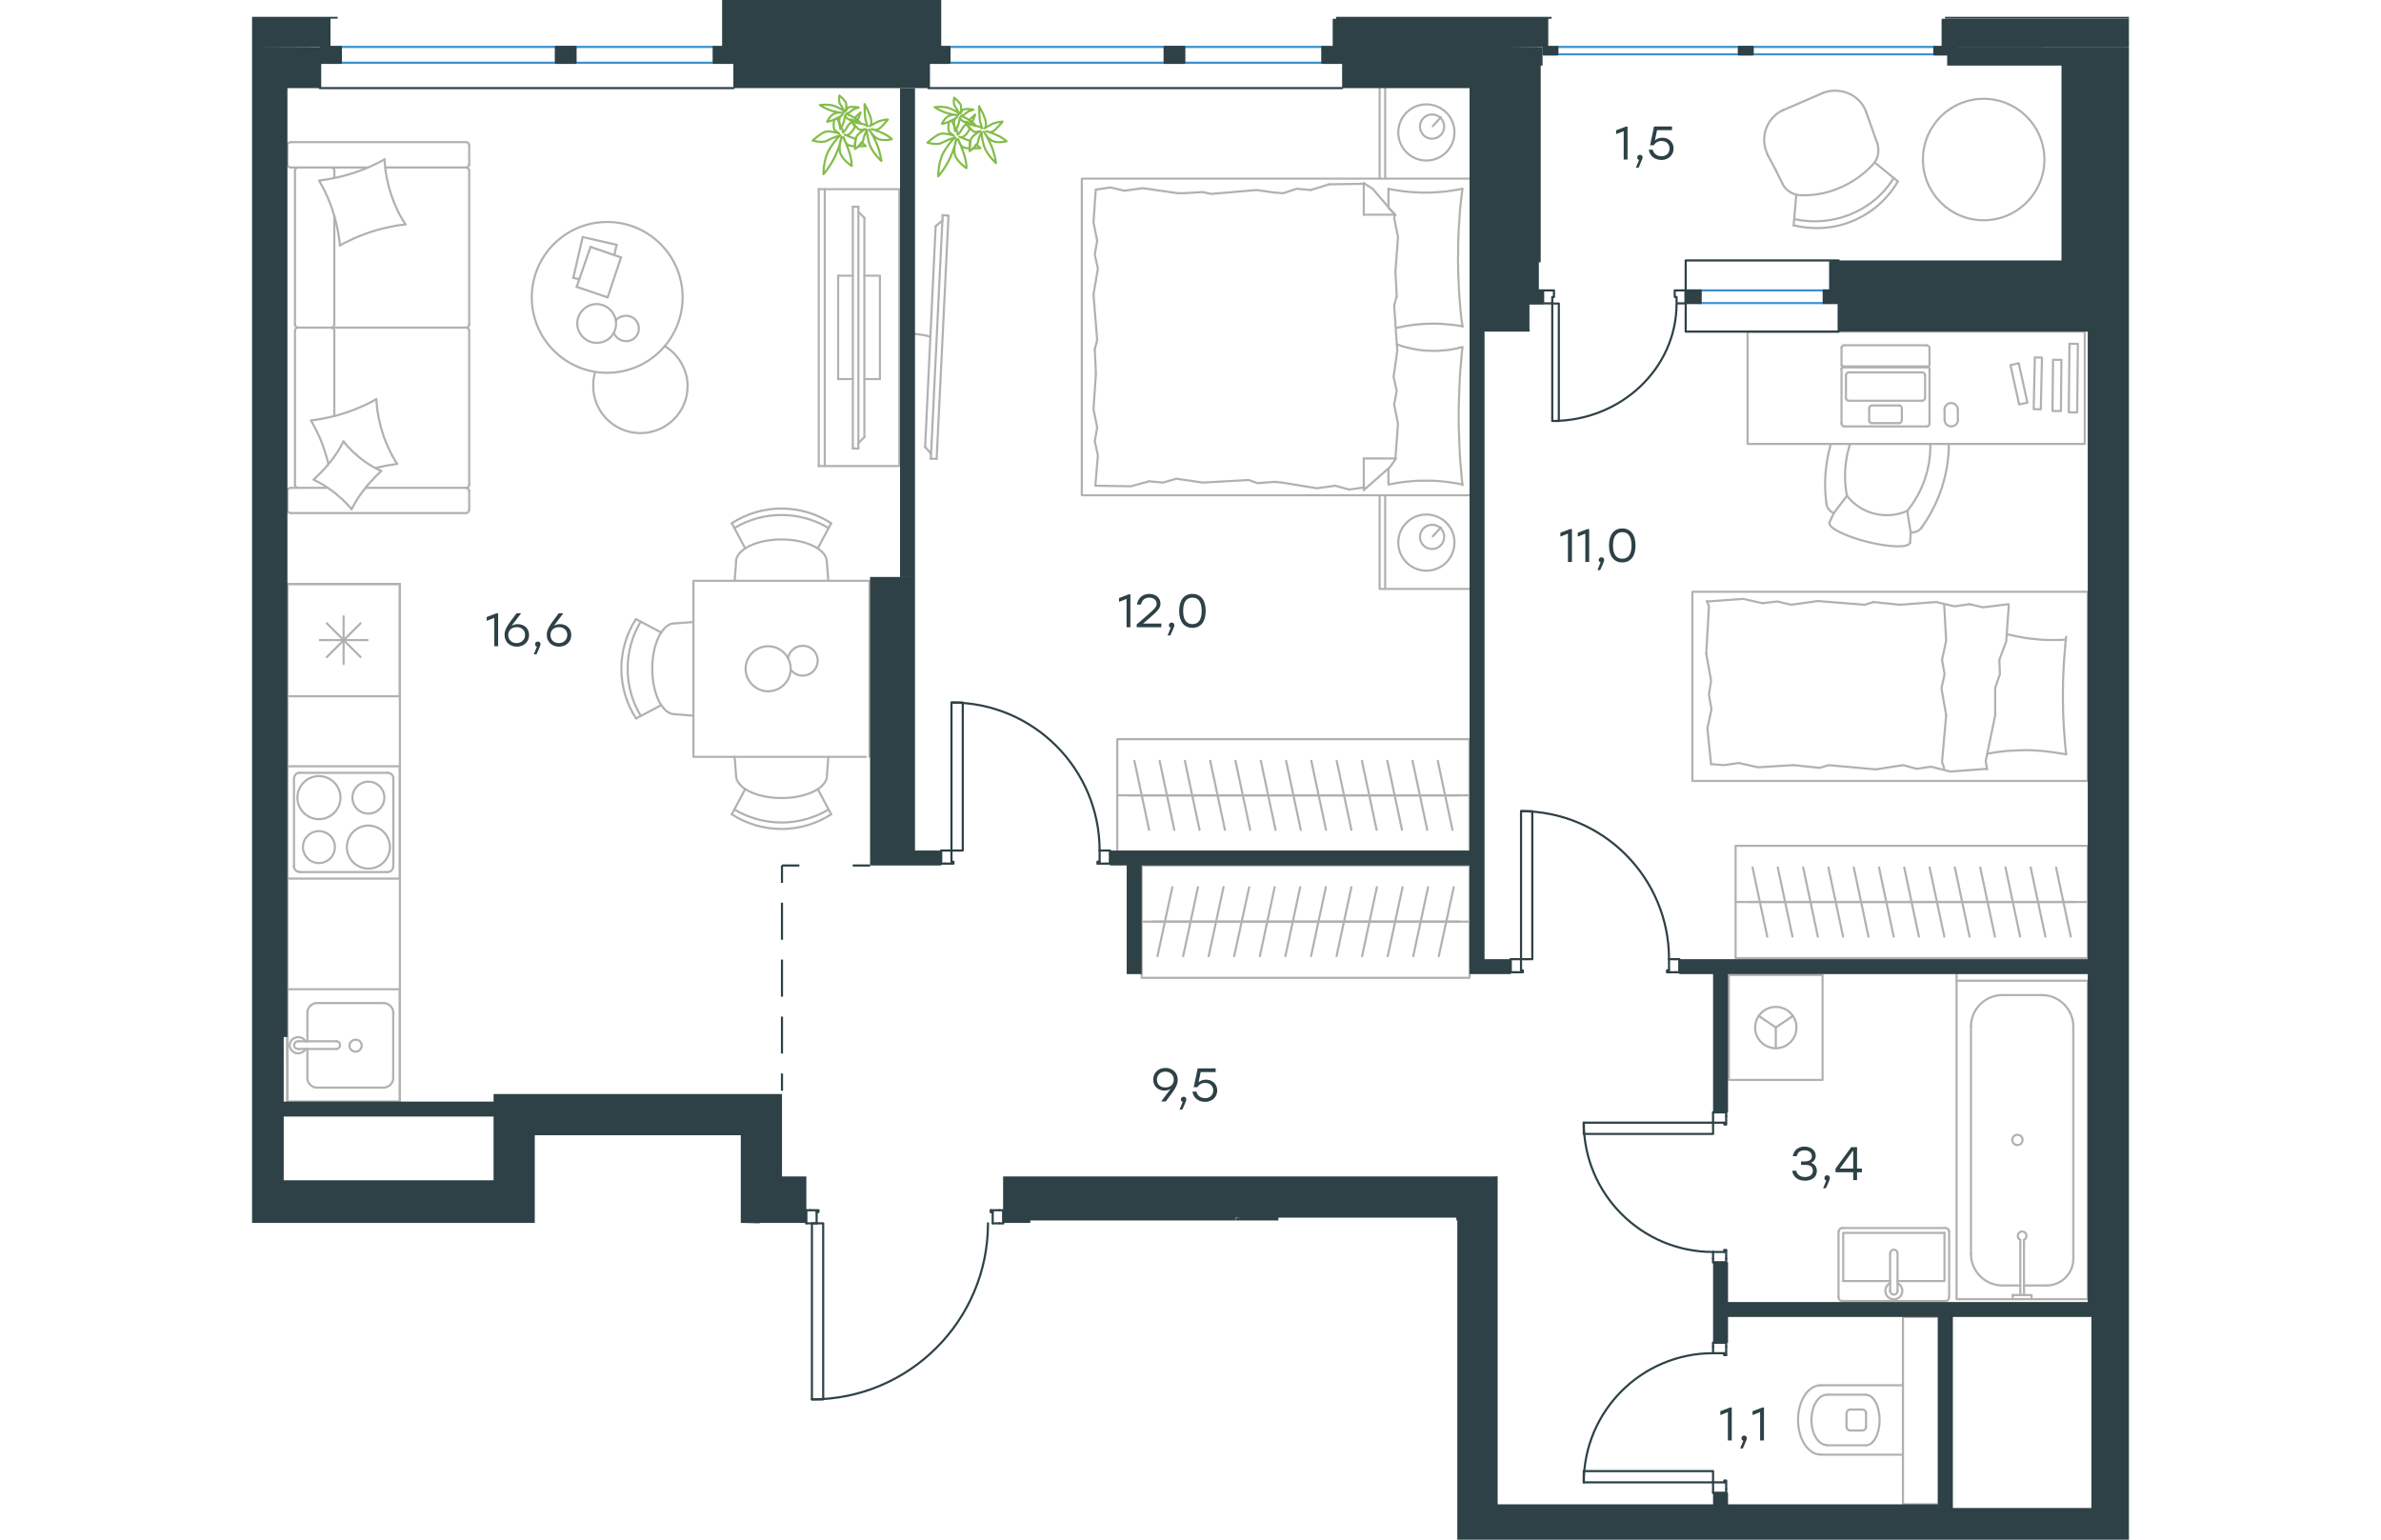 <?xml version="1.0" encoding="utf-8"?>
<!-- Generator: Adobe Illustrator 26.5.0, SVG Export Plug-In . SVG Version: 6.00 Build 0)  -->
<svg version="1.1" id="Слой_1" xmlns="http://www.w3.org/2000/svg" xmlns:xlink="http://www.w3.org/1999/xlink" x="0px" y="0px"
	 viewBox="0 0 1316.5 1080" style="enable-background:new 0 0 1316.5 1080;" xml:space="preserve" width="883" height="571">
<style type="text/css">
	.st0{fill:none;stroke:#B2B1B0;stroke-width:1.5;stroke-linecap:round;stroke-linejoin:round;stroke-miterlimit:10;}
	.st1{fill:none;stroke:#B2B1B0;stroke-width:1.5;stroke-linecap:round;stroke-linejoin:round;stroke-miterlimit:10.001;}
	.st2{fill:none;stroke:#B2B1B0;stroke-width:1.5;stroke-linecap:round;stroke-linejoin:round;stroke-miterlimit:22.926;}
	.st3{fill:none;stroke:#2D4146;stroke-width:1.5;stroke-linecap:round;stroke-linejoin:round;stroke-miterlimit:10;}
	.st4{fill:none;stroke:#2D4146;stroke-width:1.5;stroke-miterlimit:22.926;}
	.st5{fill:none;stroke:#2D4146;stroke-width:1.5;stroke-linecap:round;stroke-linejoin:round;stroke-miterlimit:22.926;}
	.st6{fill:none;stroke:#3C93D0;stroke-width:1.5;stroke-linecap:round;stroke-linejoin:round;stroke-miterlimit:22.926;}
	.st7{fill:#2D4146;}
	.st8{fill:none;stroke:#84BC4A;stroke-width:1.5;stroke-linecap:round;stroke-linejoin:round;stroke-miterlimit:22.926;}
</style>
<g>
	<line class="st0" x1="1258.7" y1="901.7" x2="1242.9" y2="901.7"/>
	<path class="st0" d="M1242.9,869.7c1.3-0.6,2-2.1,1.7-3.5s-1.6-2.4-3-2.4s-2.7,1-3,2.4s0.4,2.9,1.7,3.5"/>
	<line class="st0" x1="1242.9" y1="908.4" x2="1242.9" y2="869.7"/>
	<line class="st0" x1="1240.3" y1="908.4" x2="1240.3" y2="869.7"/>
	<line class="st0" x1="1235" y1="908.4" x2="1235" y2="911.3"/>
	<polyline class="st0" points="1235,908.4 1248.2,908.4 1248.2,911.3 	"/>
	<path class="st0" d="M1238.3,803.2c2,0,3.6-1.6,3.6-3.6s-1.6-3.6-3.6-3.6s-3.6,1.6-3.6,3.6C1234.7,801.6,1236.3,803.2,1238.3,803.2
		z"/>
	<path class="st0" d="M1258.7,901.7c10.4,0,18.8-8.4,18.8-18.8"/>
	<path class="st0" d="M1205.7,879.6c0,12.2,9.9,22.1,22.1,22.1"/>
	<path class="st0" d="M1277.5,720.1c0-12.2-9.9-22.1-22.1-22.1"/>
	<path class="st0" d="M1227.8,698c-12.2,0-22.1,9.9-22.1,22.1"/>
	<line class="st0" x1="1227.8" y1="901.7" x2="1240.3" y2="901.7"/>
	<line class="st0" x1="1277.5" y1="882.9" x2="1277.5" y2="720.1"/>
	<line class="st0" x1="1255.4" y1="698" x2="1227.8" y2="698"/>
	<line class="st0" x1="1205.7" y1="720.1" x2="1205.7" y2="879.6"/>
	<rect x="1195.6" y="687.9" class="st0" width="92" height="223.4"/>
	<path class="st0" d="M1121.1,988.7c-1.5,0-2.6,1.2-2.6,2.6"/>
	<path class="st0" d="M1118.4,1000.8c0,1.5,1.2,2.6,2.6,2.6"/>
	<path class="st0" d="M1132.1,991.3c0-1.5-1.2-2.6-2.6-2.6"/>
	<path class="st0" d="M1129.5,1003.4c1.5,0,2.6-1.2,2.6-2.6"/>
	<line class="st0" x1="1129.5" y1="988.7" x2="1121.1" y2="988.7"/>
	<line class="st0" x1="1118.4" y1="991.3" x2="1118.4" y2="1000.8"/>
	<line class="st0" x1="1121.1" y1="1003.4" x2="1129.5" y2="1003.4"/>
	<line class="st0" x1="1132.1" y1="1000.8" x2="1132.1" y2="991.3"/>
	<path class="st0" d="M1132.1,1013.8c5.2,0,9.5-7.9,9.5-17.7s-4.2-17.7-9.5-17.7"/>
	<line class="st0" x1="1104.8" y1="978.3" x2="1132.1" y2="978.3"/>
	<path class="st0" d="M1104.8,978.3c-6.1,0-11,7.9-11,17.7s4.9,17.7,11,17.7"/>
	<line class="st0" x1="1104.8" y1="1013.8" x2="1132.1" y2="1013.8"/>
	<path class="st0" d="M1100.2,971.7c-8.7,0-15.8,10.9-15.8,24.3c0,13.4,7.1,24.3,15.8,24.3"/>
	<line class="st0" x1="1100.2" y1="971.7" x2="1158" y2="971.7"/>
	<line class="st0" x1="1100.2" y1="1020.4" x2="1158" y2="1020.4"/>
	<rect x="1158" y="923.8" class="st0" width="25" height="131.4"/>
	<line class="st0" x1="1149" y1="898.6" x2="1116.1" y2="898.6"/>
	<polyline class="st0" points="1154.2,898.6 1187.1,898.6 1187.1,864.8 	"/>
	<polyline class="st0" points="1187.1,864.8 1116.1,864.8 1116.1,898.6 	"/>
	<path class="st0" d="M1115.5,861.4c-1.5,0-2.6,1.2-2.6,2.6"/>
	<path class="st0" d="M1190.4,864c0-1.5-1.2-2.6-2.6-2.6"/>
	<path class="st0" d="M1112.8,910c0,1.5,1.2,2.6,2.6,2.6"/>
	<path class="st0" d="M1187.7,912.6c1.5,0,2.6-1.2,2.6-2.6"/>
	<path class="st0" d="M1154.2,879.2c0-1.5-1.2-2.6-2.6-2.6c-1.5,0-2.6,1.2-2.6,2.6"/>
	<line class="st0" x1="1149" y1="905.5" x2="1149" y2="879.2"/>
	<path class="st0" d="M1149,905.5c0,1.5,1.2,2.6,2.6,2.6c1.5,0,2.6-1.2,2.6-2.6"/>
	<line class="st0" x1="1154.2" y1="905.5" x2="1154.2" y2="879.2"/>
	<path class="st0" d="M1149,900.1c-2.5,1.2-3.8,4-3.2,6.7c0.6,2.7,3,4.6,5.8,4.6s5.2-1.9,5.8-4.6c0.6-2.7-0.7-5.5-3.2-6.7"/>
	<line class="st0" x1="1112.8" y1="910" x2="1112.8" y2="864"/>
	<line class="st0" x1="1115.5" y1="861.4" x2="1187.7" y2="861.4"/>
	<line class="st0" x1="1190.4" y1="864" x2="1190.4" y2="910"/>
	<line class="st0" x1="1187.7" y1="912.6" x2="1115.5" y2="912.6"/>
	<polyline class="st0" points="1080.8,712.6 1068.8,720.7 1056.8,712.6 	"/>
	<line class="st0" x1="1068.8" y1="720.7" x2="1068.8" y2="735.2"/>
	<path class="st0" d="M1068.8,706.3c-8,0-14.5,6.5-14.5,14.5s6.5,14.5,14.5,14.5s14.5-6.5,14.5-14.5
		C1083.3,712.7,1076.8,706.3,1068.8,706.3z"/>
	<rect x="1035.9" y="683.9" class="st0" width="65.7" height="73.6"/>
	<polyline class="st0" points="24.8,409.6 24.8,777.9 24.8,409.6 103.7,409.6 	"/>
	<polyline class="st0" points="24.8,777.9 24.8,409.6 103.7,409.6 	"/>
	<path class="st0" d="M81.6,579.1c-8.3,0-15.1,6.8-15.1,15.1s6.8,15.1,15.1,15.1s15.1-6.8,15.1-15.1
		C96.7,585.9,89.9,579.1,81.6,579.1z"/>
	<path class="st0" d="M81.6,548.3c-6.2,0-11.2,5-11.2,11.2s5,11.2,11.2,11.2s11.2-5,11.2-11.2C92.8,553.3,87.8,548.3,81.6,548.3z"/>
	<path class="st0" d="M46.9,544.4c-8.3,0-15.1,6.8-15.1,15.1s6.8,15.1,15.1,15.1S62,567.9,62,559.5C62,551.2,55.2,544.4,46.9,544.4z
		"/>
	<path class="st0" d="M46.9,583c-6.2,0-11.2,5-11.2,11.2s5,11.2,11.2,11.2s11.2-5,11.2-11.2C58.1,588,53.1,583,46.9,583z"/>
	<path class="st0" d="M99.1,546c0-2.2-1.8-3.9-3.9-3.9"/>
	<path class="st0" d="M95.1,611.7c2.2,0,3.9-1.8,3.9-3.9"/>
	<path class="st0" d="M33.4,542c-2.2,0-3.9,1.8-3.9,3.9"/>
	<path class="st0" d="M29.4,607.7c0,2.2,1.8,3.9,3.9,3.9"/>
	<line class="st0" x1="99.1" y1="546" x2="99.1" y2="607.8"/>
	<line class="st0" x1="33.4" y1="542.1" x2="95.1" y2="542.1"/>
	<line class="st0" x1="29.4" y1="607.8" x2="29.4" y2="546"/>
	<line class="st0" x1="95.1" y1="611.7" x2="33.4" y2="611.7"/>
	<rect x="24.8" y="537.5" class="st0" width="78.8" height="78.8"/>
	<line class="st0" x1="52.4" y1="437.2" x2="76.1" y2="460.9"/>
	<line class="st0" x1="52.4" y1="460.9" x2="76.1" y2="437.2"/>
	<line class="st0" x1="64.2" y1="432.3" x2="64.2" y2="465.8"/>
	<line class="st0" x1="47.5" y1="449" x2="81" y2="449"/>
	<rect x="24.8" y="409.6" class="st0" width="78.8" height="78.8"/>
	<line class="st0" x1="103.7" y1="409.6" x2="103.7" y2="772.7"/>
	<line class="st0" x1="24.8" y1="743.8" x2="24.8" y2="664.9"/>
	<path class="st0" d="M272.6,436c-12.2,20.4-12.2,45.8,0,66.1"/>
	<path class="st0" d="M269.3,434.2c-13.7,21.2-13.7,48.5,0,69.7"/>
	<line class="st0" x1="287" y1="443.7" x2="269.3" y2="434.3"/>
	<line class="st0" x1="287" y1="494.6" x2="269.3" y2="504"/>
	<line class="st0" x1="296.5" y1="501" x2="309.6" y2="502"/>
	<line class="st0" x1="296.5" y1="437.3" x2="309.6" y2="436.3"/>
	<path class="st0" d="M296.5,437.2c-8.7,0-15.8,14.3-15.8,31.9s7.1,31.9,15.8,31.9"/>
	<path class="st0" d="M404.4,370.4c-20.4-12.2-45.8-12.2-66.1,0"/>
	<path class="st0" d="M406.2,367c-21.2-13.7-48.5-13.7-69.7,0"/>
	<line class="st0" x1="396.8" y1="384.7" x2="406.2" y2="367"/>
	<line class="st0" x1="345.9" y1="384.7" x2="336.5" y2="367"/>
	<line class="st0" x1="339.5" y1="394.2" x2="338.5" y2="407.4"/>
	<line class="st0" x1="403.2" y1="394.2" x2="404.2" y2="407.4"/>
	<path class="st0" d="M403.2,394.2c0-8.7-14.3-15.8-31.9-15.8s-31.9,7.1-31.9,15.8"/>
	<path class="st0" d="M338.3,567.8c20.4,12.2,45.8,12.2,66.1,0"/>
	<path class="st0" d="M336.5,571.2c21.2,13.7,48.5,13.7,69.7,0"/>
	<line class="st0" x1="345.9" y1="553.5" x2="336.5" y2="571.2"/>
	<line class="st0" x1="396.8" y1="553.5" x2="406.2" y2="571.2"/>
	<line class="st0" x1="403.2" y1="544" x2="404.2" y2="530.9"/>
	<line class="st0" x1="339.5" y1="544" x2="338.5" y2="530.9"/>
	<path class="st0" d="M339.5,544c0,8.7,14.3,15.8,31.9,15.8s31.9-7.1,31.9-15.8"/>
	<path class="st0" d="M377.7,469.6c2.9,4,8.3,5.5,12.9,3.4s7-7.1,5.9-11.9c-1.1-4.9-5.5-8.3-10.5-8.1c-5,0.1-9.2,3.8-10.1,8.7"/>
	<path class="st0" d="M377.8,469.1c0-8.7-7.1-15.8-15.8-15.8c-8.7,0-15.8,7.1-15.8,15.8c0,8.7,7.1,15.8,15.8,15.8
		C370.7,484.9,377.8,477.8,377.8,469.1z"/>
	<polyline class="st0" points="433.1,530.9 433.1,407.4 309.6,407.4 309.6,530.9 430.5,530.9 	"/>
	<g>
		<line class="st0" x1="81.1" y1="117.5" x2="27" y2="117.5"/>
		<line class="st0" x1="57.7" y1="227.6" x2="57.7" y2="151.5"/>
		<line class="st0" x1="53.1" y1="342.2" x2="27" y2="342.2"/>
		<polyline class="st0" points="43.2,336.4 44.1,336.9 45.1,337.4 46,337.9 47,338.4 47.9,338.9 48.8,339.4 49.7,340 50.6,340.5 
			51.5,341.1 52.4,341.7 53.3,342.3 54.1,342.9 55,343.5 55.9,344.1 56.7,344.7 57.6,345.4 58.4,346 59.2,346.7 60,347.4 
			60.8,348.1 61.6,348.8 62.4,349.5 63.2,350.2 64,350.9 64.7,351.7 65.5,352.4 66.2,353.2 67,354 67.7,354.8 68.4,355.5 
			69.1,356.4 69.8,357.2 		"/>
		<polyline class="st0" points="86.9,328.3 87.8,328 88.7,327.8 90.6,327.4 92.4,327 94.4,326.6 96.3,326.3 98.1,326 100,325.7 
			100.9,325.5 101.8,325.4 		"/>
		<polyline class="st0" points="64.1,309.6 63.6,310.5 63.1,311.5 62.6,312.4 62.1,313.4 61.6,314.3 61,315.2 60.5,316.1 59.9,317 
			59.3,317.9 58.7,318.8 58.1,319.7 57.5,320.5 56.9,321.4 56.2,322.2 55.6,323.1 54.9,323.9 53.6,325.6 52.2,327.2 50.8,328.8 
			49.3,330.4 47.8,331.9 46.3,333.4 44.8,334.9 43.2,336.4 		"/>
		<polyline class="st0" points="92.9,111.8 91.6,112.5 90.2,113.3 88.9,114 87.5,114.6 86.1,115.3 84.8,115.9 83.4,116.6 82,117.2 
			80.6,117.8 79.2,118.4 77.8,118.9 76.4,119.5 74.9,120 73.5,120.5 72.1,121 70.6,121.5 69.2,121.9 67.7,122.4 66.3,122.8 
			64.8,123.2 63.3,123.6 61.9,123.9 60.4,124.3 58.9,124.6 57.4,124.9 55.9,125.2 54.4,125.5 53,125.8 51.5,126 50,126.2 
			48.5,126.4 47,126.6 47.7,127.9 48.4,129.2 49.2,130.5 49.8,131.8 50.5,133.2 51.2,134.5 51.8,135.9 52.5,137.2 53.1,138.6 
			53.6,140 54.2,141.4 54.8,142.8 55.3,144.2 55.8,145.6 56.3,147 56.7,148.5 57.2,149.9 57.6,151.3 58,152.8 58.4,154.2 
			58.8,155.7 59.2,157.2 59.5,158.7 59.8,160.1 60.1,161.6 60.4,163.1 60.6,164.6 60.9,166.1 61.1,167.6 61.3,169.1 61.5,170.7 
			61.6,172.2 		"/>
		<polyline class="st0" points="101.8,325.4 101,324.2 100.2,322.9 99.5,321.6 98.7,320.3 98,319 97.3,317.6 96.7,316.3 96,314.9 
			95.4,313.6 94.8,312.2 94.2,310.8 93.6,309.4 93.1,308 92.5,306.6 92.1,305.2 91.6,303.7 91.1,302.3 90.7,300.8 90.3,299.4 
			89.9,297.9 89.6,296.4 89.2,294.9 88.9,293.5 88.6,292 88.4,290.5 88.1,289 87.9,287.5 87.7,286 87.6,284.5 87.4,283 87.3,281.4 
			87.2,279.9 		"/>
		<polyline class="st0" points="86.9,280.2 85.5,280.9 84.2,281.7 82.9,282.3 81.5,283 80.2,283.7 78.8,284.3 77.4,284.9 
			76.1,285.5 74.7,286.1 73.3,286.7 71.9,287.3 70.5,287.8 69.1,288.3 67.7,288.8 66.2,289.3 64.8,289.8 63.4,290.2 61.9,290.7 
			60.5,291.1 59,291.5 57.6,291.9 56.1,292.2 54.6,292.6 53.2,292.9 51.7,293.2 50.2,293.5 48.7,293.8 47.3,294 45.8,294.3 
			44.3,294.5 42.8,294.7 41.3,294.9 42.3,296.7 43.3,298.5 44.3,300.4 45.2,302.2 46.1,304.1 47,305.9 47.8,307.8 48.6,309.7 
			49.3,311.6 50,313.6 50.7,315.5 51.3,317.5 51.9,319.4 52.5,321.4 53,323.4 53.5,325.5 		"/>
		<polyline class="st0" points="107.6,157.4 106.8,156.1 106,154.8 105.2,153.6 104.5,152.2 103.7,150.9 103,149.6 102.4,148.3 
			101.7,146.9 101.1,145.5 100.5,144.1 99.9,142.7 99.3,141.3 98.8,139.9 98.3,138.5 97.8,137.1 97.3,135.7 96.9,134.2 96.4,132.8 
			96,131.3 95.6,129.8 95.3,128.4 95,126.9 94.6,125.4 94.3,123.9 94.1,122.4 93.8,120.9 93.6,119.4 93.4,117.9 93.3,116.4 
			93.1,114.9 93,113.3 92.9,111.8 		"/>
		<polyline class="st0" points="69.8,357.2 70.3,356.2 70.8,355.3 71.4,354.3 71.9,353.4 72.5,352.4 73,351.5 73.6,350.6 
			74.1,349.7 74.7,348.8 75.3,347.9 75.9,347.1 76.5,346.2 77.8,344.5 79.1,342.8 80.4,341.1 81.8,339.5 83.2,337.9 84.7,336.4 
			86.1,334.8 87.6,333.3 89.2,331.8 90.7,330.3 89.8,329.9 88.8,329.5 87.9,329 86.9,328.6 86,328.1 85.1,327.6 84.2,327 
			83.3,326.5 82.4,326 81.5,325.4 80.6,324.8 79.7,324.2 78.8,323.6 78,323 77.1,322.3 76.3,321.7 75.4,321 74.6,320.3 73.8,319.6 
			73,318.9 72.2,318.2 71.4,317.5 70.6,316.7 69.8,316 69.1,315.2 68.3,314.4 67.6,313.7 66.9,312.9 66.2,312.1 65.4,311.2 
			64.8,310.4 64.1,309.6 		"/>
		<polyline class="st0" points="61.6,172.2 63,171.4 64.3,170.7 65.6,170 67,169.4 68.4,168.7 69.7,168.1 71.1,167.4 72.5,166.8 
			73.9,166.2 75.3,165.6 76.7,165.1 78.2,164.5 79.6,164 81,163.5 82.4,163 83.9,162.5 85.3,162.1 86.8,161.6 88.2,161.2 
			89.7,160.8 91.2,160.4 92.6,160.1 94.1,159.7 95.6,159.4 97.1,159.1 98.6,158.8 100.1,158.5 101.6,158.2 103.1,158 104.6,157.8 
			106.1,157.6 107.6,157.4 		"/>
		<path class="st0" d="M57.7,232c0-1.2-1-2.2-2.2-2.2"/>
		<line class="st0" x1="57.7" y1="232" x2="57.7" y2="291.8"/>
		<path class="st0" d="M57.7,119.7c0-1.2-1-2.2-2.2-2.2"/>
		<path class="st0" d="M55.5,229.8c1.2,0,2.2-1,2.2-2.2"/>
		<line class="st0" x1="57.7" y1="124.9" x2="57.7" y2="119.7"/>
		<path class="st0" d="M30.1,340c0,1.2,1,2.2,2.2,2.2"/>
		<path class="st0" d="M150.1,342.2c1.2,0,2.2-1,2.2-2.2"/>
		<path class="st0" d="M32.3,229.8c-1.2,0-2.2,1-2.2,2.2"/>
		<path class="st0" d="M152.3,232c0-1.2-1-2.2-2.2-2.2"/>
		<line class="st0" x1="30.1" y1="232" x2="30.1" y2="340"/>
		<line class="st0" x1="152.3" y1="340" x2="152.3" y2="232"/>
		<path class="st0" d="M32.3,117.5c-1.2,0-2.2,1-2.2,2.2"/>
		<path class="st0" d="M152.3,119.7c0-1.2-1-2.2-2.2-2.2"/>
		<path class="st0" d="M24.8,115.3c0,1.2,1,2.2,2.2,2.2"/>
		<path class="st0" d="M30.1,227.6c0,1.2,1,2.2,2.2,2.2"/>
		<path class="st0" d="M150.1,229.8c1.2,0,2.2-1,2.2-2.2"/>
		<path class="st0" d="M150.1,359.9c1.2,0,2.2-1,2.2-2.2"/>
		<path class="st0" d="M152.3,344.4c0-1.2-1-2.2-2.2-2.2"/>
		<path class="st0" d="M24.8,357.7c0,1.2,1,2.2,2.2,2.2"/>
		<path class="st0" d="M27,342.2c-1.2,0-2.2,1-2.2,2.2"/>
		<path class="st0" d="M27,99.7c-1.2,0-2.2,1-2.2,2.2"/>
		<path class="st0" d="M150.1,117.5c1.2,0,2.2-1,2.2-2.2"/>
		<path class="st0" d="M152.3,101.9c0-1.2-1-2.2-2.2-2.2"/>
		<line class="st0" x1="30.1" y1="227.6" x2="30.1" y2="119.7"/>
		<line class="st0" x1="150.1" y1="229.8" x2="32.3" y2="229.8"/>
		<line class="st0" x1="152.3" y1="119.7" x2="152.3" y2="227.6"/>
		<line class="st0" x1="27" y1="359.9" x2="150.1" y2="359.9"/>
		<line class="st0" x1="152.3" y1="357.7" x2="152.3" y2="344.4"/>
		<line class="st0" x1="150.1" y1="342.2" x2="79.8" y2="342.2"/>
		<line class="st0" x1="24.8" y1="344.4" x2="24.8" y2="357.7"/>
		<line class="st0" x1="93.6" y1="117.5" x2="150.1" y2="117.5"/>
		<line class="st0" x1="152.3" y1="115.3" x2="152.3" y2="101.9"/>
		<line class="st0" x1="150.1" y1="99.7" x2="27" y2="99.7"/>
		<line class="st0" x1="24.8" y1="101.9" x2="24.8" y2="115.3"/>
	</g>
	<line class="st0" x1="631.4" y1="646.5" x2="649.3" y2="646.5"/>
	<line class="st0" x1="645.5" y1="622.3" x2="635.1" y2="670.7"/>
	<line class="st0" x1="649.3" y1="646.5" x2="667.2" y2="646.5"/>
	<line class="st0" x1="663.5" y1="622.3" x2="653.1" y2="670.7"/>
	<line class="st0" x1="667.2" y1="646.5" x2="685.2" y2="646.5"/>
	<line class="st0" x1="681.4" y1="622.3" x2="671" y2="670.7"/>
	<line class="st0" x1="685.2" y1="646.5" x2="703.1" y2="646.5"/>
	<line class="st0" x1="699.4" y1="622.3" x2="688.9" y2="670.7"/>
	<line class="st0" x1="703.1" y1="646.5" x2="721" y2="646.5"/>
	<line class="st0" x1="717.3" y1="622.3" x2="706.9" y2="670.7"/>
	<line class="st0" x1="721" y1="646.5" x2="739" y2="646.5"/>
	<line class="st0" x1="735.2" y1="622.3" x2="724.8" y2="670.7"/>
	<line class="st0" x1="624" y1="646.5" x2="854" y2="646.5"/>
	<line class="st0" x1="739" y1="646.5" x2="756.9" y2="646.5"/>
	<line class="st0" x1="753.2" y1="622.3" x2="742.8" y2="670.7"/>
	<line class="st0" x1="756.9" y1="646.5" x2="774.9" y2="646.5"/>
	<line class="st0" x1="771.1" y1="622.3" x2="760.7" y2="670.7"/>
	<line class="st0" x1="774.9" y1="646.5" x2="792.8" y2="646.5"/>
	<line class="st0" x1="789" y1="622.3" x2="778.6" y2="670.7"/>
	<line class="st0" x1="792.8" y1="646.5" x2="810.7" y2="646.5"/>
	<line class="st0" x1="807" y1="622.3" x2="796.6" y2="670.7"/>
	<line class="st0" x1="810.7" y1="646.5" x2="828.7" y2="646.5"/>
	<line class="st0" x1="824.9" y1="622.3" x2="814.5" y2="670.7"/>
	<line class="st0" x1="828.7" y1="646.5" x2="846.6" y2="646.5"/>
	<line class="st0" x1="842.9" y1="622.3" x2="832.4" y2="670.7"/>
	<rect x="624" y="607.1" class="st0" width="230" height="78.8"/>
	<g>
		<line class="st0" x1="779.8" y1="128.9" x2="755.4" y2="129.3"/>
		<polyline class="st0" points="802,190.6 803.8,166.2 801.1,152.9 801.5,150.6 		"/>
		<polyline class="st0" points="802,321.6 803.8,297.2 801.1,283.9 		"/>
		<polyline class="st0" points="803.3,246.1 801.1,214.2 802.9,207.9 		"/>
		<polyline class="st0" points="801.1,283.9 802.9,274.1 800.7,264.3 803.3,246.1 		"/>
		<line class="st0" x1="802.9" y1="207.9" x2="802" y2="190.6"/>
		<polyline class="st0" points="797.1,132.4 798.7,132.8 800.3,133.1 801.9,133.3 803.5,133.6 805.1,133.8 806.7,134.1 808.3,134.3 
			810,134.4 811.6,134.6 813.2,134.7 814.8,134.8 816.5,134.9 818.1,135 819.7,135.1 821.3,135.1 822.8,135.1 824.5,135.1 
			826.2,135.1 827.8,135 829.4,134.9 831.1,134.8 832.7,134.7 834.3,134.6 835.9,134.4 837.5,134.3 839.1,134.1 840.7,133.8 
			842.3,133.6 843.9,133.3 845.4,133.1 847,132.8 848.6,132.4 		"/>
		<polyline class="st0" points="849.1,132.4 848.6,135.4 848.3,138.4 847.9,141.4 847.6,144.4 847.3,147.4 847.1,150.4 846.9,153.5 
			846.7,156.5 846.5,159.5 846.3,162.5 846.2,165.5 846.1,168.6 846,171.6 846,174.7 846,177.8 845.9,180.8 845.9,183.1 846,185.5 
			846,187.8 846,190.1 846.1,192.4 846.2,194.8 846.3,197.1 846.4,199.4 846.5,201.8 846.6,204.1 846.8,206.5 846.9,208.8 
			847.1,211.1 847.3,213.5 847.5,215.8 847.7,218.1 848,220.9 848.3,223.7 848.7,226.5 849.1,229.2 		"/>
		<polyline class="st0" points="722.5,338.5 746.9,342.5 759.8,340.7 		"/>
		<polyline class="st0" points="759.8,340.7 769.6,343.4 779.3,342 780.2,342 		"/>
		<line class="st0" x1="717.2" y1="338" x2="722.5" y2="338.5"/>
		<polyline class="st0" points="654.5,336.7 667,338.5 699,336.7 705.2,338.9 717.2,338 		"/>
		<polyline class="st0" points="591.5,340.7 616.4,341.1 629.2,337.6 		"/>
		<polyline class="st0" points="629.2,337.6 639,338.5 648.3,335.8 654.5,336.7 		"/>
		<polyline class="st0" points="649.2,135.5 624.8,132 611.9,133.8 		"/>
		<polyline class="st0" points="611.9,133.8 602.2,131.5 592.4,132.9 		"/>
		<line class="st0" x1="654.5" y1="135.5" x2="649.2" y2="135.5"/>
		<polyline class="st0" points="717.2,135.1 704.7,133.3 672.8,136 666.5,134.7 654.5,135.5 		"/>
		<line class="st0" x1="755.4" y1="129.3" x2="742.5" y2="133.3"/>
		<polyline class="st0" points="742.5,133.3 732.7,132.4 723.4,135.5 717.2,135.1 		"/>
		<polyline class="st0" points="849.1,228.8 844.1,228.1 841.6,227.8 839.1,227.6 837.9,227.5 836.7,227.3 835.5,227.3 834.3,227.2 
			833.1,227.1 831.9,227.1 830.7,227 829.5,227 827.8,227 826,227.1 824.3,227.1 822.6,227.2 820.9,227.3 819.2,227.4 817.5,227.6 
			815.8,227.7 814.1,227.9 812.4,228.2 810.8,228.4 809.1,228.7 807.4,229 805.8,229.4 804.1,229.7 802.4,230.1 		"/>
		<polyline class="st0" points="849.1,339.8 847.5,339.5 845.9,339.2 844.3,338.9 842.7,338.7 841,338.4 839.4,338.2 837.8,338 
			836.2,337.8 834.6,337.7 832.9,337.5 831.3,337.4 829.7,337.3 828.1,337.2 826.5,337.2 824.9,337.2 823.3,337.2 821.6,337.2 
			820,337.2 818.3,337.2 816.7,337.3 815.1,337.4 813.5,337.5 811.9,337.7 810.3,337.8 808.7,338 807.1,338.2 805.5,338.4 
			803.9,338.7 802.3,338.9 800.7,339.2 799.1,339.5 797.5,339.8 		"/>
		<polyline class="st0" points="803,241.6 804.7,242.1 806.3,242.7 807.9,243.2 809.5,243.6 811.1,244 812.7,244.4 814.3,244.7 
			815.9,245 817.5,245.3 819.1,245.5 820.7,245.7 822.3,245.9 824,246 825.6,246 827.3,246.1 829.1,246.1 830.3,246.1 831.6,246.1 
			832.8,246 834.1,245.9 835.3,245.9 836.5,245.7 837.8,245.6 839,245.5 840.2,245.3 841.4,245.1 842.7,244.9 843.9,244.6 
			845.1,244.4 846.3,244.1 847.4,243.8 848.6,243.5 		"/>
		<polyline class="st0" points="849.1,243.5 848.7,246.4 848.4,249.4 848.2,252.4 847.9,255.5 847.6,258.5 847.4,261.5 847.2,264.5 
			847.1,267.5 846.9,270.5 846.8,273.5 846.7,276.6 846.6,279.6 846.5,282.7 846.4,285.7 846.4,288.8 846.4,291.9 846.4,294.9 
			846.4,297.9 846.5,300.9 846.6,303.9 846.7,306.9 846.8,310 846.9,313 847.1,316.1 847.2,319.1 847.4,322.1 847.6,325.2 
			847.9,328.2 848.2,331.2 848.4,334.2 848.7,337.3 849.1,340.3 		"/>
		<polyline class="st0" points="591.9,262.1 590.2,287 592.8,299.8 		"/>
		<polyline class="st0" points="592.8,299.8 591.1,309.6 593.3,319.4 591.5,340.7 		"/>
		<polyline class="st0" points="591.8,132.9 590.2,156 592.8,168.8 		"/>
		<polyline class="st0" points="590.2,206.6 592.8,238.6 591.1,244.8 		"/>
		<polyline class="st0" points="592.8,168.8 591.1,178.6 593.3,188.4 590.2,206.6 		"/>
		<line class="st0" x1="591.1" y1="244.8" x2="591.9" y2="262.1"/>
		<line class="st0" x1="779.8" y1="343.8" x2="779.8" y2="321.6"/>
		<polyline class="st0" points="802,151.1 786,132.4 779.8,128.4 		"/>
		<line class="st0" x1="802" y1="321.6" x2="779.8" y2="321.6"/>
		<line class="st0" x1="797.1" y1="132.4" x2="797.1" y2="145.4"/>
		<polyline class="st0" points="779.8,343.8 798.4,327.4 802.4,321.6 		"/>
		<line class="st0" x1="779.8" y1="128.4" x2="779.8" y2="150.6"/>
		<polyline class="st0" points="797.1,145.8 802,150.6 779.8,150.6 		"/>
		<line class="st0" x1="797.1" y1="328.6" x2="797.1" y2="339.8"/>
		<line class="st0" x1="828.2" y1="88.5" x2="833.9" y2="82.2"/>
		<path class="st0" d="M827.7,80.3c-4.7,0-8.5,3.8-8.5,8.5s3.8,8.5,8.5,8.5s8.5-3.8,8.5-8.5S832.5,80.3,827.7,80.3z"/>
		<path class="st0" d="M823.7,73.2c-10.9,0-19.7,8.8-19.7,19.7s8.8,19.7,19.7,19.7s19.7-8.8,19.7-19.7
			C843.5,82,834.6,73.2,823.7,73.2z"/>
		<line class="st0" x1="828.2" y1="376.2" x2="833.9" y2="370"/>
		<path class="st0" d="M827.7,368.1c-4.7,0-8.5,3.8-8.5,8.5s3.8,8.5,8.5,8.5s8.5-3.8,8.5-8.5S832.5,368.1,827.7,368.1z"/>
		<path class="st0" d="M823.7,360.9c-10.9,0-19.7,8.8-19.7,19.7c0,10.9,8.8,19.7,19.7,19.7s19.7-8.8,19.7-19.7
			C843.5,369.7,834.6,360.9,823.7,360.9z"/>
		<line class="st0" x1="794.8" y1="125.3" x2="794.8" y2="59.6"/>
		<line class="st0" x1="794.8" y1="413.1" x2="794.8" y2="347.4"/>
		<polyline class="st0" points="854,59.6 790.9,59.6 790.9,125.3 		"/>
		<line class="st0" x1="856.6" y1="125.3" x2="856.6" y2="59.6"/>
		<polyline class="st0" points="854,413.1 790.9,413.1 790.9,347.4 		"/>
		<polyline class="st0" points="854,125.3 582,125.3 582,347.4 854,347.4 		"/>
		<line class="st0" x1="856.6" y1="204.1" x2="856.6" y2="125.3"/>
	</g>
	<line class="st0" x1="615.2" y1="557.9" x2="632.9" y2="557.9"/>
	<line class="st0" x1="629.2" y1="582.1" x2="618.9" y2="533.7"/>
	<line class="st0" x1="632.9" y1="557.9" x2="650.6" y2="557.9"/>
	<line class="st0" x1="646.9" y1="582.1" x2="636.6" y2="533.7"/>
	<line class="st0" x1="650.6" y1="557.9" x2="668.4" y2="557.9"/>
	<line class="st0" x1="664.6" y1="582.1" x2="654.3" y2="533.7"/>
	<line class="st0" x1="668.4" y1="557.9" x2="686.1" y2="557.9"/>
	<line class="st0" x1="682.4" y1="582.1" x2="672.1" y2="533.7"/>
	<line class="st0" x1="686.1" y1="557.9" x2="703.8" y2="557.9"/>
	<line class="st0" x1="700.1" y1="582.1" x2="689.8" y2="533.7"/>
	<line class="st0" x1="703.8" y1="557.9" x2="721.6" y2="557.9"/>
	<line class="st0" x1="717.9" y1="582.1" x2="707.6" y2="533.7"/>
	<line class="st0" x1="721.6" y1="557.9" x2="739.3" y2="557.9"/>
	<line class="st0" x1="735.6" y1="582.1" x2="725.3" y2="533.7"/>
	<line class="st0" x1="606.9" y1="557.9" x2="854" y2="557.9"/>
	<line class="st0" x1="739.3" y1="557.9" x2="757.1" y2="557.9"/>
	<line class="st0" x1="753.3" y1="582.1" x2="743" y2="533.7"/>
	<line class="st0" x1="757.1" y1="557.9" x2="774.8" y2="557.9"/>
	<line class="st0" x1="771.1" y1="582.1" x2="760.8" y2="533.7"/>
	<line class="st0" x1="774.8" y1="557.9" x2="792.5" y2="557.9"/>
	<line class="st0" x1="788.8" y1="582.1" x2="778.5" y2="533.7"/>
	<line class="st0" x1="792.5" y1="557.9" x2="810.3" y2="557.9"/>
	<line class="st0" x1="806.6" y1="582.1" x2="796.3" y2="533.7"/>
	<line class="st0" x1="810.3" y1="557.9" x2="828" y2="557.9"/>
	<line class="st0" x1="824.3" y1="582.1" x2="814" y2="533.7"/>
	<line class="st0" x1="828" y1="557.9" x2="845.8" y2="557.9"/>
	<line class="st0" x1="842" y1="582.1" x2="831.7" y2="533.7"/>
	<rect x="606.9" y="518.5" class="st0" width="247" height="78.8"/>
	<g>
		<polyline class="st0" points="1272.5,529.1 1269.1,528.6 1265.6,528 1263.9,527.8 1262.2,527.5 1260.4,527.3 1258.7,527.1 
			1256.9,526.9 1255.2,526.7 1253.5,526.6 1251.7,526.5 1250,526.4 1248.3,526.3 1246.6,526.2 1244.9,526.2 1243.1,526.2 
			1241.3,526.3 1239.5,526.3 1237.7,526.4 1235.9,526.5 1234.1,526.6 1232.3,526.7 1230.5,526.8 1228.8,527 1227,527.2 
			1225.3,527.4 1223.7,527.6 1222,527.9 1220.4,528.1 1218.9,528.4 1218.1,528.6 1217.3,528.7 		"/>
		<polyline class="st0" points="1230.9,444.8 1232.9,445.3 1234.9,445.7 1236.9,446.2 1238.8,446.6 1240.8,446.9 1242.8,447.3 
			1244.8,447.6 1246.8,447.9 1248.8,448.1 1250.8,448.3 1252.8,448.5 1254.8,448.7 1256.8,448.8 1258.9,448.9 1260.9,448.9 
			1263,448.9 1265.2,448.9 1267.5,448.9 1269.7,448.8 1271.9,448.6 		"/>
		<polyline class="st0" points="1272.5,446.6 1272.2,449.2 1271.9,451.7 1271.7,454.3 1271.5,456.9 1271.3,459.4 1271.1,462 
			1270.9,464.5 1270.8,467.1 1270.6,469.7 1270.5,472.3 1270.4,474.9 1270.3,477.5 1270.3,480.1 1270.2,482.7 1270.2,485.3 
			1270.2,487.9 1270.2,490.4 1270.2,493 1270.3,495.6 1270.3,498.2 1270.4,500.7 1270.5,503.3 1270.6,505.9 1270.8,508.5 
			1270.9,511.1 1271.1,513.7 1271.3,516.3 1271.5,518.8 1271.7,521.4 1271.9,524 1272.2,526.6 1272.5,529.1 		"/>
		<polyline class="st0" points="1225.6,462.9 1230.4,450 1232.2,424.9 		"/>
		<polyline class="st0" points="1217.1,539.7 1216,534.1 1222.7,501.7 		"/>
		<polyline class="st0" points="1222.7,501.7 1222.7,482.5 1226,472.9 1225.6,462.9 		"/>
		<polyline class="st0" points="1232.2,423.8 1214.2,426 1204.6,423.8 		"/>
		<polyline class="st0" points="1023.7,497.6 1020.8,510.9 1023.4,536 		"/>
		<polyline class="st0" points="1020.4,421.6 1021.9,425.3 1020,458.5 		"/>
		<polyline class="st0" points="1020,458.5 1023.4,477.3 1021.9,487.3 1023.7,497.6 		"/>
		<polyline class="st0" points="1042.9,535.2 1056.2,538.2 1081.3,536.7 		"/>
		<polyline class="st0" points="1023.4,536 1032.6,536.7 1042.9,535.2 		"/>
		<polyline class="st0" points="1177.6,537.8 1191.3,541.2 1216.4,539.3 		"/>
		<polyline class="st0" points="1099.4,538.6 1106,536.7 1138.9,539.7 		"/>
		<polyline class="st0" points="1138.9,539.7 1158.1,536.7 1167.7,539.3 1177.6,537.8 		"/>
		<line class="st0" x1="1081.3" y1="536.7" x2="1099.4" y2="538.6"/>
		<polyline class="st0" points="1204.6,423.8 1194.2,425.3 1181.3,422.3 1155.8,424.2 		"/>
		<polyline class="st0" points="1059.5,423.1 1045.9,420.1 1020.8,421.9 		"/>
		<polyline class="st0" points="1137.4,422.3 1131.1,424.2 1098.3,421.6 		"/>
		<polyline class="st0" points="1098.3,421.6 1079.5,424.2 1069.9,421.9 1059.5,423.1 		"/>
		<line class="st0" x1="1155.8" y1="424.2" x2="1137.4" y2="422.3"/>
		<polyline class="st0" points="1185.4,462.9 1188.3,449.3 1186.9,424.2 		"/>
		<polyline class="st0" points="1186.9,538.9 1185.4,534.5 1188.3,501.7 		"/>
		<polyline class="st0" points="1188.3,501.7 1185,482.8 1187.2,472.9 1185.4,462.9 		"/>
		<rect x="1010.3" y="415.1" class="st0" width="277.3" height="132.7"/>
	</g>
	<line class="st0" x1="1048.8" y1="632.7" x2="1066.5" y2="632.7"/>
	<line class="st0" x1="1062.8" y1="657" x2="1052.5" y2="608.5"/>
	<line class="st0" x1="1066.5" y1="632.7" x2="1084.3" y2="632.7"/>
	<line class="st0" x1="1080.5" y1="657" x2="1070.2" y2="608.5"/>
	<line class="st0" x1="1084.3" y1="632.7" x2="1102" y2="632.7"/>
	<line class="st0" x1="1098.3" y1="657" x2="1088" y2="608.5"/>
	<line class="st0" x1="1102" y1="632.7" x2="1119.7" y2="632.7"/>
	<line class="st0" x1="1116" y1="657" x2="1105.7" y2="608.5"/>
	<line class="st0" x1="1119.7" y1="632.7" x2="1137.5" y2="632.7"/>
	<line class="st0" x1="1133.8" y1="657" x2="1123.5" y2="608.5"/>
	<line class="st0" x1="1137.5" y1="632.7" x2="1155.2" y2="632.7"/>
	<line class="st0" x1="1151.5" y1="657" x2="1141.2" y2="608.5"/>
	<line class="st0" x1="1155.2" y1="632.7" x2="1173" y2="632.7"/>
	<line class="st0" x1="1169.2" y1="657" x2="1158.9" y2="608.5"/>
	<line class="st0" x1="1040.6" y1="632.7" x2="1287.6" y2="632.7"/>
	<line class="st0" x1="1173" y1="632.7" x2="1190.7" y2="632.7"/>
	<line class="st0" x1="1187" y1="657" x2="1176.7" y2="608.5"/>
	<line class="st0" x1="1190.7" y1="632.7" x2="1208.4" y2="632.7"/>
	<line class="st0" x1="1204.7" y1="657" x2="1194.4" y2="608.5"/>
	<line class="st0" x1="1208.4" y1="632.7" x2="1226.2" y2="632.7"/>
	<line class="st0" x1="1222.5" y1="657" x2="1212.2" y2="608.5"/>
	<line class="st0" x1="1226.2" y1="632.7" x2="1243.9" y2="632.7"/>
	<line class="st0" x1="1240.2" y1="657" x2="1229.9" y2="608.5"/>
	<line class="st0" x1="1243.9" y1="632.7" x2="1261.7" y2="632.7"/>
	<line class="st0" x1="1257.9" y1="657" x2="1247.6" y2="608.5"/>
	<line class="st0" x1="1261.7" y1="632.7" x2="1279.4" y2="632.7"/>
	<line class="st0" x1="1275.7" y1="657" x2="1265.4" y2="608.5"/>
	<rect x="1040.6" y="593.3" class="st0" width="247" height="78.8"/>
	<path class="st0" d="M1120.9,311.4c-3.8,11.7-4.6,24.3-2.2,36.4"/>
	<path class="st0" d="M1104.3,353.3c0.4,3,2.4,5.5,5.2,6.6"/>
	<path class="st0" d="M1107.4,311.4c-3.9,13.6-5,27.9-3.1,41.9"/>
	<path class="st0" d="M1163.4,373.4c3,0.4,6-0.9,7.7-3.4"/>
	<path class="st0" d="M1171.1,370c12.3-17.1,19-37.5,19.1-58.6"/>
	<path class="st0" d="M1161,358.4c10.8-13.3,16.5-29.9,16.2-47"/>
	<path class="st0" d="M1106.4,366.6c-0.9,3.6,11.1,9.6,26.7,13.5s29,4.2,29.9,0.6"/>
	<line class="st0" x1="1109.5" y1="359.9" x2="1106.4" y2="366.6"/>
	<polyline class="st0" points="1161,358.4 1163.4,373.4 1163,380.7 	"/>
	<line class="st0" x1="1118.7" y1="347.8" x2="1109.5" y2="359.9"/>
	<path class="st0" d="M1118.7,347.8c10,12.8,27.5,17.1,42.3,10.6"/>
	<polygon class="st0" points="1233.4,256.1 1239.2,254.8 1245.3,282.4 1239.5,283.7 	"/>
	
		<rect x="1248.1" y="267.5" transform="matrix(9.989147e-03 -1 1 9.989147e-03 982.92 1533.699)" class="st1" width="35.9" height="5.9"/>
	<polygon class="st0" points="1250.5,250.7 1255.5,250.8 1254.7,287.1 1249.7,287 	"/>
	<polygon class="st0" points="1274.8,241.1 1280.7,241.2 1280.2,289.3 1274.3,289.2 	"/>
	<path class="st0" d="M1187.2,294.4c0,2.6,2.1,4.7,4.7,4.7s4.7-2.1,4.7-4.7"/>
	<path class="st0" d="M1196.5,287.4c0-2.6-2.1-4.7-4.7-4.7s-4.7,2.1-4.7,4.7"/>
	<line class="st0" x1="1176.6" y1="258.9" x2="1176.6" y2="297.2"/>
	<line class="st0" x1="1114.9" y1="258.9" x2="1114.9" y2="297.2"/>
	<line class="st0" x1="1176.6" y1="244.1" x2="1176.6" y2="255.9"/>
	<line class="st0" x1="1114.9" y1="244.1" x2="1114.9" y2="255.9"/>
	<path class="st0" d="M1174.8,257.7c1,0,1.8-0.8,1.8-1.8"/>
	<path class="st0" d="M1114.9,255.9c0,1,0.8,1.8,1.8,1.8"/>
	<path class="st0" d="M1176.6,244.1c0-1-0.8-1.8-1.8-1.8"/>
	<path class="st0" d="M1116.8,242.2c-0.5,0-1,0.1-1.4,0.5c-0.4,0.3-0.6,0.8-0.6,1.3"/>
	<line class="st0" x1="1174.8" y1="257.7" x2="1116.7" y2="257.7"/>
	<line class="st0" x1="1116.8" y1="242.2" x2="1174.8" y2="242.2"/>
	<line class="st0" x1="1196.5" y1="287.5" x2="1196.5" y2="294.4"/>
	<line class="st0" x1="1187.2" y1="294.4" x2="1187.2" y2="287.5"/>
	<path class="st0" d="M1155.2,296.8c1.1,0,2-0.9,2-2"/>
	<path class="st0" d="M1157.2,286.3c0-1.1-0.9-2-2-2"/>
	<path class="st0" d="M1136.3,284.4c-1.1,0-2,0.9-2,2"/>
	<path class="st0" d="M1134.3,294.9c0,1.1,0.9,2,2,2"/>
	<line class="st0" x1="1157.2" y1="286.3" x2="1157.2" y2="294.9"/>
	<line class="st0" x1="1155.2" y1="296.8" x2="1136.3" y2="296.8"/>
	<line class="st0" x1="1134.3" y1="294.9" x2="1134.3" y2="286.3"/>
	<line class="st0" x1="1136.3" y1="284.4" x2="1155.2" y2="284.4"/>
	<path class="st0" d="M1171.5,281.1c1.1,0,2-0.9,2-2"/>
	<path class="st0" d="M1173.5,263.2c0-1.1-0.9-2-2-2"/>
	<path class="st0" d="M1120,261.2c-1.1,0-2,0.9-2,2"/>
	<path class="st0" d="M1118,279.1c0,1.1,0.9,2,2,2"/>
	<line class="st0" x1="1173.5" y1="263.2" x2="1173.5" y2="279.1"/>
	<line class="st0" x1="1171.5" y1="281.1" x2="1120" y2="281.1"/>
	<line class="st0" x1="1118" y1="279.1" x2="1118" y2="263.2"/>
	<line class="st0" x1="1120" y1="261.2" x2="1171.5" y2="261.2"/>
	<path class="st0" d="M1174.8,299.1c1,0,1.8-0.8,1.8-1.8"/>
	<path class="st0" d="M1114.9,297.2c0,1,0.8,1.8,1.8,1.8"/>
	<path class="st0" d="M1176.6,258.9c0-1-0.8-1.8-1.8-1.8"/>
	<path class="st0" d="M1116.8,257c-0.5,0-1,0.1-1.4,0.5c-0.4,0.3-0.6,0.8-0.6,1.3"/>
	<line class="st0" x1="1174.8" y1="299.1" x2="1116.7" y2="299.1"/>
	<line class="st0" x1="1116.8" y1="257" x2="1174.8" y2="257"/>
	<rect x="1049" y="232.6" class="st0" width="236.5" height="78.8"/>
	<g>
		<line class="st2" x1="231.9" y1="166.3" x2="255.7" y2="171.7"/>
		<line class="st2" x1="255.7" y1="171.7" x2="254.1" y2="179.1"/>
		<line class="st2" x1="229.6" y1="195.8" x2="225.3" y2="195"/>
		<line class="st2" x1="225.3" y1="195" x2="231.9" y2="166.3"/>
		<line class="st2" x1="237.4" y1="173.2" x2="258.8" y2="180.6"/>
		<line class="st2" x1="258.8" y1="180.6" x2="249.4" y2="208.6"/>
		<line class="st2" x1="249.4" y1="208.6" x2="227.7" y2="201.2"/>
		<line class="st2" x1="227.7" y1="201.2" x2="237.4" y2="173.2"/>
		<ellipse class="st2" cx="249.1" cy="208.6" rx="52.9" ry="52.9"/>
		<path class="st2" d="M255.3,226.9c0-7.4-6.2-13.6-13.6-13.6c-7.4,0-13.6,6.2-13.6,13.6c0,7.4,6.2,13.6,13.6,13.6
			C249.4,240.5,255.3,234.7,255.3,226.9z"/>
		<path class="st2" d="M255.3,224.6c1.6-1.9,4.3-3.1,7-3.1c5.1,0,9,3.9,9,8.9c0,5.1-3.9,8.9-9,8.9c-3.9,0-7-2.3-8.6-5.8"/>
		<path class="st2" d="M289.5,242.8c9.7,5.8,16,16.7,16,28c0,18.3-14.8,33-33.1,33s-33.1-14.8-33.1-33c0-3.2,0.3-6.5,1.3-9.7"/>
	</g>
	<g>
		<g>
			<line class="st2" x1="401.7" y1="132.7" x2="401.7" y2="326.9"/>
			<polyline class="st2" points="397.5,326.9 454,326.9 454,132.7 397.5,132.7 			"/>
			<line class="st2" x1="397.5" y1="132.7" x2="397.5" y2="326.9"/>
		</g>
		<g>
			<polyline class="st2" points="429.5,265.9 440.4,265.9 440.4,193.4 429.5,193.4 			"/>
			<line class="st2" x1="421.4" y1="193.4" x2="411.1" y2="193.4"/>
			<line class="st2" x1="411.1" y1="193.4" x2="411.1" y2="265.9"/>
			<line class="st2" x1="411.1" y1="265.9" x2="421.4" y2="265.9"/>
			<line class="st2" x1="421.4" y1="145" x2="425.3" y2="145"/>
			<line class="st2" x1="429.5" y1="306.6" x2="425.3" y2="310.8"/>
			<line class="st2" x1="425.3" y1="148.6" x2="429.5" y2="152.8"/>
			<line class="st2" x1="425.3" y1="314.6" x2="425.3" y2="145"/>
			<line class="st2" x1="421.4" y1="145" x2="421.4" y2="314.6"/>
			<line class="st2" x1="421.4" y1="314.6" x2="425.3" y2="314.6"/>
			<line class="st2" x1="429.5" y1="152.8" x2="429.5" y2="306.6"/>
		</g>
	</g>
	<g>
		<path class="st2" d="M475.8,236.1c-4.5-1.1-9-1.9-13.5-1.9"/>
		<line class="st2" x1="484.4" y1="150.9" x2="476.1" y2="321.8"/>
		<line class="st2" x1="480.2" y1="321.8" x2="488.5" y2="151.3"/>
		<line class="st2" x1="488.5" y1="151.3" x2="484.4" y2="150.9"/>
		<line class="st2" x1="472.1" y1="313.6" x2="479.5" y2="158.6"/>
		<line class="st2" x1="476.2" y1="318.1" x2="472.1" y2="313.6"/>
		<line class="st2" x1="479.5" y1="158.6" x2="484.4" y2="154.6"/>
		<line class="st2" x1="480.2" y1="321.8" x2="476.1" y2="321.8"/>
	</g>
	<g>
		<g>
			<line class="st2" x1="1101.6" y1="65.3" x2="1074.3" y2="77.1"/>
			<line class="st2" x1="1068.6" y1="118.9" x2="1073.5" y2="128.9"/>
			<line class="st2" x1="1063.1" y1="108.7" x2="1068.6" y2="118.9"/>
			<line class="st2" x1="1132.3" y1="78.9" x2="1140" y2="100.6"/>
			<line class="st2" x1="1154.4" y1="127.2" x2="1138.1" y2="113.9"/>
			<line class="st2" x1="1081.3" y1="158.1" x2="1083.2" y2="136.5"/>
			<path class="st2" d="M1101.6,65.3L1101.6,65.3c11.9-4.7,25.6,0.8,30.2,12.3c0.2,0.4,0.3,0.8,0.5,1.2"/>
			<path class="st2" d="M1151.5,124.9c-7.3,11.8-18,20.6-31.2,25.8c-11.9,4.7-25.4,5.8-37.9,3.1"/>
			<path class="st2" d="M1136.2,116.2c-6.8,7-15,12.6-24.1,16.2c-8.2,3.3-17.1,4.9-25.8,4.5"/>
			<path class="st2" d="M1154.4,127.2c-7.3,12.9-19.1,22.8-32.6,28.2c-12.8,5.1-26.8,5.9-40.4,2.7"/>
			<path class="st2" d="M1063.1,108.7c-0.3-0.8-0.5-1.2-0.8-2.1c-4.6-11.5,0.7-24.6,12.1-29.6"/>
			<path class="st2" d="M1086.7,137c-5.8-0.1-10.9-3.3-13.2-8.1"/>
			<path class="st2" d="M1140,100.6c1.7,5.5,0.6,11.2-3.5,15.2"/>
		</g>
		<circle class="st2" cx="1214.6" cy="111.9" r="42.6"/>
	</g>
	<line class="st0" x1="1195.6" y1="687.9" x2="1195.6" y2="680.7"/>
	<g>
		<rect x="24.8" y="693.9" class="st2" width="78.8" height="78.7"/>
		<line class="st2" x1="59" y1="730.4" x2="32.6" y2="730.4"/>
		<line class="st2" x1="38.8" y1="735.8" x2="38.8" y2="756.4"/>
		<line class="st2" x1="99" y1="756.4" x2="99" y2="710.1"/>
		<line class="st2" x1="38.8" y1="710.1" x2="38.8" y2="730.4"/>
		<line class="st2" x1="92.4" y1="703.6" x2="45.4" y2="703.6"/>
		<line class="st2" x1="32.6" y1="735.8" x2="59" y2="735.8"/>
		<line class="st2" x1="45.4" y1="762.9" x2="92.4" y2="762.9"/>
		<path class="st2" d="M59,730.4L59,730.4c1.6,0,2.7,1.1,2.7,2.7c0,1.5-1.2,2.7-2.7,2.7"/>
		<path class="st2" d="M45.4,762.9c-3.5,0-6.6-3.1-6.6-6.5"/>
		<path class="st2" d="M37.6,735.8c-1.2,1.9-3.1,3.1-5.4,3.1c-3.1,0-5.8-2.7-5.8-5.7c0-3.1,2.7-5.7,5.8-5.7c2.3,0,4.3,1.1,5.4,3.1"
			/>
		<path class="st2" d="M92.4,703.6c3.5,0,6.6,3.1,6.6,6.5"/>
		<path class="st2" d="M38.8,710.1c0-3.4,3.1-6.5,6.6-6.5"/>
		<path class="st2" d="M99,756.4c0,3.4-3.1,6.5-6.6,6.5"/>
		<path class="st2" d="M32.6,735.8h-0.4c-1.6,0-2.7-1.1-2.7-2.7c0-1.5,1.2-2.7,2.7-2.7h0.4"/>
		<path class="st2" d="M72.6,729.3c-2.3,0-4.3,1.9-4.3,4.2s1.9,4.2,4.3,4.2c2.3,0,4.3-1.9,4.3-4.2C76.9,730.8,74.9,729.3,72.6,729.3
			z"/>
	</g>
</g>
<line class="st3" x1="524.2" y1="858.1" x2="526.8" y2="858.1"/>
<polyline class="st3" points="388.8,858.1 391.4,858.1 396,858.1 "/>
<line class="st3" x1="519.5" y1="858.1" x2="524.2" y2="858.1"/>
<path class="st3" d="M392.7,981.6c68.2,0,123.5-55.3,123.5-123.5"/>
<line class="st3" x1="524.2" y1="848.9" x2="518.2" y2="848.9"/>
<line class="st3" x1="391.4" y1="848.9" x2="388.8" y2="848.9"/>
<line class="st3" x1="396" y1="858.1" x2="396" y2="850.2"/>
<polyline class="st3" points="391.4,848.9 397.3,848.9 397.3,850.2 396,850.2 "/>
<line class="st3" x1="388.8" y1="858.1" x2="388.8" y2="848.9"/>
<line class="st3" x1="519.5" y1="850.2" x2="518.2" y2="850.2"/>
<polyline class="st3" points="526.8,858.1 526.8,848.9 524.2,848.9 "/>
<line class="st3" x1="519.5" y1="858.1" x2="519.5" y2="850.2"/>
<line class="st3" x1="518.2" y1="850.2" x2="518.2" y2="848.9"/>
<polygon class="st3" points="392.7,887 392.7,981.6 400.6,981.6 400.6,952.8 400.6,858.1 392.7,858.1 "/>
<line class="st3" x1="1024.8" y1="882.8" x2="1024.8" y2="885.4"/>
<polyline class="st3" points="1024.8,780.3 1024.8,782.9 1024.8,787.5 "/>
<line class="st3" x1="1024.8" y1="878.2" x2="1024.8" y2="882.8"/>
<path class="st3" d="M934.1,787.5c0,50.1,40.6,90.7,90.7,90.7"/>
<line class="st3" x1="1034" y1="882.8" x2="1034" y2="876.9"/>
<line class="st3" x1="1034" y1="782.9" x2="1034" y2="780.3"/>
<line class="st3" x1="1024.8" y1="787.5" x2="1032.7" y2="787.5"/>
<polyline class="st3" points="1034,782.9 1034,788.8 1032.7,788.8 1032.7,787.5 "/>
<line class="st3" x1="1024.8" y1="780.3" x2="1034" y2="780.3"/>
<line class="st3" x1="1032.7" y1="878.2" x2="1032.7" y2="876.9"/>
<polyline class="st3" points="1024.8,885.4 1034,885.4 1034,882.8 "/>
<line class="st3" x1="1024.8" y1="878.2" x2="1032.7" y2="878.2"/>
<line class="st3" x1="1032.7" y1="876.9" x2="1034" y2="876.9"/>
<polygon class="st3" points="995.9,787.5 934.1,787.5 934.1,795.4 962.9,795.4 1024.8,795.4 1024.8,787.5 "/>
<line class="st3" x1="1024.8" y1="944.6" x2="1024.8" y2="941.9"/>
<polyline class="st3" points="1024.8,1047.1 1024.8,1044.4 1024.8,1039.8 "/>
<line class="st3" x1="1024.8" y1="949.2" x2="1024.8" y2="944.6"/>
<path class="st3" d="M1024.8,949.2c-50.1,0-90.7,40.6-90.7,90.7"/>
<line class="st3" x1="1034" y1="944.6" x2="1034" y2="950.5"/>
<line class="st3" x1="1034" y1="1044.4" x2="1034" y2="1047.1"/>
<line class="st3" x1="1024.8" y1="1039.8" x2="1032.7" y2="1039.8"/>
<polyline class="st3" points="1034,1044.4 1034,1038.5 1032.7,1038.5 1032.7,1039.8 "/>
<line class="st3" x1="1024.8" y1="1047.1" x2="1034" y2="1047.1"/>
<line class="st3" x1="1032.7" y1="949.2" x2="1032.7" y2="950.5"/>
<polyline class="st3" points="1024.8,941.9 1034,941.9 1034,944.6 "/>
<line class="st3" x1="1024.8" y1="949.2" x2="1032.7" y2="949.2"/>
<line class="st3" x1="1032.7" y1="950.5" x2="1034" y2="950.5"/>
<polygon class="st3" points="934.1,1039.8 934.1,1031.9 962.9,1031.9 1024.8,1031.9 1024.8,1039.8 995.9,1039.8 "/>
<line class="st3" x1="599.1" y1="596.6" x2="601.7" y2="596.6"/>
<polyline class="st3" points="483.4,596.6 486,596.6 490.6,596.6 "/>
<line class="st3" x1="594.5" y1="596.6" x2="599.1" y2="596.6"/>
<path class="st3" d="M594.5,596.6c0-57.3-46.5-103.8-103.8-103.8"/>
<line class="st3" x1="599.1" y1="605.8" x2="593.1" y2="605.8"/>
<line class="st3" x1="486" y1="605.8" x2="483.4" y2="605.8"/>
<line class="st3" x1="490.6" y1="596.6" x2="490.6" y2="604.5"/>
<polyline class="st3" points="486,605.8 492,605.8 492,604.5 490.6,604.5 "/>
<line class="st3" x1="483.4" y1="596.6" x2="483.4" y2="605.8"/>
<line class="st3" x1="594.5" y1="604.5" x2="593.1" y2="604.5"/>
<polyline class="st3" points="601.7,596.6 601.7,605.8 599.1,605.8 "/>
<line class="st3" x1="594.5" y1="596.6" x2="594.5" y2="604.5"/>
<line class="st3" x1="593.1" y1="604.5" x2="593.1" y2="605.8"/>
<polygon class="st3" points="490.6,492.8 498.5,492.8 498.5,521.6 498.5,596.6 490.6,596.6 490.6,567.7 "/>
<line class="st3" x1="998.5" y1="672.8" x2="1001.1" y2="672.8"/>
<polyline class="st3" points="882.9,672.8 885.5,672.8 890.1,672.8 "/>
<line class="st3" x1="993.9" y1="672.8" x2="998.5" y2="672.8"/>
<path class="st3" d="M993.9,672.8c0-57.3-46.5-103.8-103.8-103.8"/>
<line class="st3" x1="998.5" y1="682" x2="992.6" y2="682"/>
<line class="st3" x1="885.5" y1="682" x2="882.9" y2="682"/>
<line class="st3" x1="890.1" y1="672.8" x2="890.1" y2="680.7"/>
<polyline class="st3" points="885.5,682 891.4,682 891.4,680.7 890.1,680.7 "/>
<line class="st3" x1="882.9" y1="672.8" x2="882.9" y2="682"/>
<line class="st3" x1="993.9" y1="680.7" x2="992.6" y2="680.7"/>
<polyline class="st3" points="1001.1,672.8 1001.1,682 998.5,682 "/>
<line class="st3" x1="993.9" y1="672.8" x2="993.9" y2="680.7"/>
<line class="st3" x1="992.6" y1="680.7" x2="992.6" y2="682"/>
<polygon class="st3" points="890.1,569 898,569 898,597.8 898,672.8 890.1,672.8 890.1,643.9 "/>
<line class="st4" x1="433.5" y1="607.1" x2="421.3" y2="607.1"/>
<line class="st4" x1="383.9" y1="607.1" x2="371.7" y2="607.1"/>
<line class="st4" x1="371.7" y1="607.1" x2="371.7" y2="619.3"/>
<line class="st4" x1="371.7" y1="633.2" x2="371.7" y2="659.2"/>
<line class="st4" x1="371.7" y1="673.1" x2="371.7" y2="699.1"/>
<line class="st4" x1="371.7" y1="713.1" x2="371.7" y2="739"/>
<line class="st4" x1="371.7" y1="753" x2="371.7" y2="765.1"/>
<line class="st5" x1="337.7" y1="61.8" x2="47.5" y2="61.8"/>
<line class="st6" x1="323.8" y1="32.9" x2="62.3" y2="32.9"/>
<line class="st6" x1="323.8" y1="44" x2="62.3" y2="44"/>
<rect x="323.8" y="32.9" class="st5" width="13.9" height="11.2"/>
<rect x="213.1" y="32.9" class="st5" width="13.8" height="11.2"/>
<rect x="48.5" y="32.9" class="st5" width="13.8" height="11.2"/>
<line class="st5" x1="764.6" y1="61.8" x2="474.4" y2="61.8"/>
<line class="st6" x1="750.7" y1="32.9" x2="489.3" y2="32.9"/>
<line class="st6" x1="750.7" y1="44" x2="489.3" y2="44"/>
<rect x="750.7" y="32.9" class="st5" width="13.9" height="11.2"/>
<rect x="640.1" y="32.9" class="st5" width="13.8" height="11.2"/>
<rect x="475.4" y="32.9" class="st5" width="13.8" height="11.2"/>
<path class="st5" d="M905.6,203.7v9.1h6.4v-4.5h1.2v-4.6H905.6z M1005.6,203.7h-7.7v4.6h1.3v4.5h6.4V203.7z M912,295.3
	c48.2,0,87.2-36.9,87.2-82.4 M912,295.3h4.6v-82.4H912V295.3z"/>
<line class="st6" x1="1102.6" y1="212.6" x2="1016" y2="212.6"/>
<line class="st6" x1="1102.4" y1="203.7" x2="1016" y2="203.7"/>
<rect x="1005.6" y="182.7" class="st5" width="107.3" height="49.9"/>
<rect x="1102.4" y="203.7" class="st5" width="10.5" height="8.9"/>
<rect x="1005.6" y="203.7" class="st5" width="10.5" height="8.9"/>
<rect x="896" y="203.7" class="st5" width="9.1" height="9.2"/>
<line class="st6" x1="1180" y1="38.1" x2="915.6" y2="38.1"/>
<line class="st6" x1="1180" y1="32.9" x2="915.6" y2="32.9"/>
<rect x="905.9" y="32.9" class="st5" width="9.7" height="5.3"/>
<rect x="1180" y="32.9" class="st5" width="9.7" height="5.3"/>
<rect x="1042.9" y="32.9" class="st5" width="9.7" height="5.3"/>
<g>
	<path class="st7" d="M1097.6,821.4c0,4.2-3.4,6.8-8.3,6.8c-4.5,0-8.3-2.2-9-7h2.8c0.7,3.1,3.2,4.4,6.2,4.4c3.4,0,5.5-1.7,5.5-4.4
		c0-2.3-1.4-4.1-5.1-4.1h-3.2v-2.4h2.4c3.5,0,5.2-1.3,5.2-3.6c0-2.6-2.1-4.2-5.1-4.2c-2.8,0-4.7,1-5.5,4.1h-2.8
		c0.9-4.7,4.2-6.7,8.3-6.7c4.4,0,7.8,2.6,7.8,6.4c0,2.2-1.2,4.1-3.3,4.9C1096.1,816.5,1097.6,818.6,1097.6,821.4z"/>
	<path class="st7" d="M1103.9,833.5h-1.9l2.2-5.4c-0.8-0.2-1.3-0.9-1.3-1.8c0-1.1,0.8-1.9,1.9-1.9c0.8,0,1.9,0.4,1.9,1.9
		C1106.7,827,1106.6,827.7,1103.9,833.5z"/>
	<path class="st7" d="M1129.2,822.3h-3.4v5.5h-2.7v-5.5h-12.4v-2.6l11-15h4.1v15h3.4V822.3z M1123.1,819.7v-12.4h-0.3l-9.1,12.4
		H1123.1z"/>
</g>
<g>
	<path class="st7" d="M1037.9,987.3v23.1h-2.7v-19.9l-5.3,2.1v-2.7l6.8-2.6L1037.9,987.3L1037.9,987.3z"/>
	<path class="st7" d="M1045.7,1016h-1.9l2.2-5.4c-0.8-0.2-1.3-0.9-1.3-1.7c0-1.1,0.8-1.9,1.9-1.9c0.8,0,1.9,0.4,1.9,1.9
		C1048.4,1009.5,1048.3,1010.2,1045.7,1016z"/>
	<path class="st7" d="M1060.5,987.3v23.1h-2.7v-19.9l-5.3,2.1v-2.7l6.8-2.6L1060.5,987.3L1060.5,987.3z"/>
</g>
<g>
	<path class="st7" d="M964.8,88.8v23.1h-2.7V92l-5.3,2.1v-2.7l6.8-2.6H964.8z"/>
	<path class="st7" d="M972.6,117.6h-1.9l2.2-5.4c-0.8-0.2-1.3-0.9-1.3-1.7c0-1.1,0.8-1.9,1.9-1.9c0.8,0,1.9,0.4,1.9,1.9
		C975.3,111,975.2,111.7,972.6,117.6z"/>
	<path class="st7" d="M997.1,104.2c0,4.7-3.7,8-8.4,8c-4.4,0-8.3-2.4-9-7.2h2.8c0.7,3,3.1,4.6,6.2,4.6c3.3,0,5.6-2.3,5.6-5.4
		c0-3.2-2.4-5.3-5.6-5.3c-2.6,0-4.4,1.2-5.5,3h-2.6l2.8-13.2H996v2.6h-10.5l-1.5,7.2c1.3-1.2,3-1.9,5.3-1.9
		C993.5,96.6,997.1,99.5,997.1,104.2z"/>
</g>
<rect x="213.1" y="32.9" class="st7" width="13.8" height="11.2"/>
<rect x="48.5" y="32.9" class="st7" width="13.8" height="11.2"/>
<rect x="640.1" y="32.9" class="st7" width="13.8" height="11.2"/>
<rect x="1005.6" y="203.7" class="st7" width="10.5" height="8.9"/>
<rect x="905.9" y="32.9" class="st7" width="9.7" height="5.3"/>
<rect x="1042.9" y="32.9" class="st7" width="9.7" height="5.3"/>
<rect x="1187.5" y="11.8" class="st7" width="129" height="1.3"/>
<polygon class="st7" points="909.2,13.2 911.5,13.2 911.5,11.8 760.4,11.8 760.4,13.2 758,13.2 758,32.7 758,32.9 750.7,32.9 
	750.7,44 764.6,44 764.6,59.1 764.6,61.8 854,61.8 854,230 854,596.6 601.7,596.6 601.7,607.1 613.5,607.1 613.5,683.3 624,683.3 
	624,607.1 854,607.1 854,672.8 854,683.3 864.5,683.3 882.9,683.3 882.9,672.8 864.5,672.8 864.5,232.6 896.2,232.6 896,230 
	896,203.7 896,203.7 896,212.9 905.1,212.9 905.1,203.7 902.6,203.7 902.6,184 903.9,184 903.9,74.4 903.9,46 905.2,46 905.2,44.7 
	905.2,34.2 905.2,32.9 902.6,32.9 882.9,32.9 909.2,32.7 "/>
<path class="st7" d="M845.4,856.1V1080h471.1v-73.4V32.9h-26.3h-19.7H1189l0,0h-3.7l131.2-0.1V13.2h-131.4v19.6v0.1h-5.1v5.3h9v6.6
	V46h80.2v28.4v108.3l0,0h1.3l0,0h-1.3h-163v1.3v19.7h6.6l0,0h-10.4v8.9h10.4V230v2.6h174.8V230l0,0v2.6v417.9v22.3h-262.8h-23.7
	v10.5h23.7v69.4v27.6h10.5v-27.6v-69.4h252.3v98.6v131.4h-252.3v-27.9h-10.5V942h10.5v-18.2h147.2v131.4h-147.2v-8.1h-10.5v8.1
	H873.7v-230v-0.1l-2.6,0.1H526.8v2.6v26.3v3.7h19.1v-1.7h143.8v-2h3.9l-3.7,0.3v1.7h30v-2h124.8v2L845.4,856.1L845.4,856.1z
	 M1193,923.8h97.2v134H1193V923.8z"/>
<g>
	<path class="st8" d="M493.1,96.4c0,0-3.4,2.8-7.7,9.9c-4.3,7.1-4.1,17.4-4.1,17.4s4.7-5.2,8.4-13.1c3.6-7.9,4.3-13.1,4.3-13.1
		s-2.8,7.9-0.4,12.7c2.6,4.7,7.5,7.7,7.5,7.7s0.2-3.2-1.3-8.4c-1.5-5.2-4.5-11.8-4.5-11.8s0.9,4.7,4.1,5.8c0.9,0.2,2.4,0.6,3.9,0.6
		c0.2-1.5,0.2-3.7,0.6-5.2c-0.2-0.2-0.6-0.2-0.6-0.2c-3.4-1.1-7.1-2.8-7.1-2.8s1.7,1.7,4.7-1.7c0.9-0.9,1.7-2.4,2.6-3.9
		c-0.9-1.1-1.9-2.6-2.6-3.4c-1.5,1.5-2.8,3-3.2,4.1c-1.7,3-2.8,3.4-2.8,3.4s0.2-1.5-0.9-3.4c-0.4,0.6-0.6,0.9-0.6,0.9
		s-0.2-1.3-0.6-3c-0.6-1.3-1.3-2.8-1.7-4.5c-0.6,0.4-1.3,0.6-2.1,1.1l-0.2,0.2c-0.6,3-0.6,6.2,0.6,7.3l2.8,2.1c0,0-7.3-2.4-10.3-0.9
		c-3,1.3-8.2,5.8-8.2,5.8s6.4,2.1,10.1,0.2C487.5,98.1,493.1,96.4,493.1,96.4z M505.5,104.1c2.8,0,5.4-0.2,5.4-0.2s-1.3-1.3-3-2.6
		C507.2,102.6,506.6,103.5,505.5,104.1z M504.4,87.6c0.2-0.2,0.2-0.6,0.4-0.9c-0.9-0.2-2.1-0.6-3.2-0.9l-0.2,0.2
		C502.1,86.5,503.1,87.1,504.4,87.6z M505.3,85.6c1.1-2.8,1.9-5.2,1.9-5.2s-1.9,1.7-4.1,3.7C503.8,84.5,504.6,85.2,505.3,85.6z
		 M490.1,80.7c0-0.2-0.2-0.6-0.2-0.6h-0.2c0,0.2-0.2,0.4-0.2,0.9C489.8,80.7,489.8,80.7,490.1,80.7z"/>
	<path class="st8" d="M511.7,92.5c0,0-0.2,3.4,1.7,9.9c2.1,6.4,8.4,12,8.4,12s-0.6-6-3.4-12.5c-2.8-6.4-5.1-9.5-5.1-9.5
		s2.8,5.6,7.1,6.9c4.3,1.1,8.8-0.2,8.8-0.2s-1.7-1.9-5.8-3.9c-4.1-1.9-8.4-3.2-8.4-3.2s2.1,1.3,4.5,0.2c2.6-1.3,6.9-6.9,6.9-6.9
		s-5.1,0.4-7.7,1.9c-2.6,1.5-5.1,2.8-5.1,2.8s1.5-0.2,1.1-4.1S510,74.5,510,74.5s0,9,0.9,11.6S512,90,512,90s-1.7-1.5-4.5-1.7
		c-2.1-0.2-4.7-1.9-6.4-2.8c-0.2-0.2-0.6-0.2-0.6-0.2c0.9,1.5,4.7,7.9,7.3,7.3l2.8-0.6c0,0-5.6,3.2-6.4,5.8
		c-0.9,2.6-0.9,8.2-0.9,8.2s4.7-2.8,5.8-6C509.6,96.6,511.7,92.5,511.7,92.5z"/>
	<path class="st8" d="M496.1,79.8c0,0-1.7-1.7-6.4-3.7c-4.7-1.9-10.9-0.9-10.9-0.9s3.6,2.6,8.6,4.1c5.1,1.5,7.9,1.5,7.9,1.5
		s-4.5-1.1-7.3,0.9c-2.8,1.9-4.1,5.2-4.1,5.2s1.9-0.2,4.9-1.5s5.8-3.2,5.8-3.2s-1.7,0.6-2.1,2.6c-0.4,1.9,0.6,7.1,0.6,7.1
		s2.1-3.2,2.6-5.4c0.4-2.1,0.9-4.3,0.9-4.3s-0.6,0.9,1.7,2.6c2.4,1.7,8.8,2.6,8.8,2.6s-5.1-4.3-7.1-4.9c-1.9-0.6-2.6-1.3-2.6-1.3
		s1.7-0.2,3.2-1.7s5.4-2.6,5.4-2.6s-6.9-1.3-7.9,0.6l-1.1,1.9c0,0,0.9-4.7-0.2-6.4c-1.1-1.7-4.3-4.5-4.3-4.5s-0.9,4.1,0.6,6.2
		C494.6,76.8,496.1,79.8,496.1,79.8z"/>
</g>
<g>
	<path class="st8" d="M412.6,94.9c0,0-3.4,2.8-7.7,9.9c-4.3,7.1-4.1,17.4-4.1,17.4s4.7-5.2,8.4-13.1c3.6-7.9,4.3-13.1,4.3-13.1
		s-2.8,7.9-0.4,12.7c2.6,4.7,7.5,7.7,7.5,7.7s0.2-3.2-1.3-8.4c-1.5-5.2-4.5-11.8-4.5-11.8s0.9,4.7,4.1,5.8c0.9,0.2,2.4,0.6,3.9,0.6
		c0.2-1.5,0.2-3.7,0.6-5.2c-0.2-0.2-0.6-0.2-0.6-0.2c-3.4-1.1-7.1-2.8-7.1-2.8s1.7,1.7,4.7-1.7c0.9-0.9,1.7-2.4,2.6-3.9
		c-0.9-1.1-1.9-2.6-2.6-3.4c-1.5,1.5-2.8,3-3.2,4.1c-1.7,3-2.8,3.4-2.8,3.4s0.2-1.5-0.9-3.4c-0.4,0.6-0.6,0.9-0.6,0.9
		s-0.2-1.3-0.6-3c-0.6-1.3-1.3-2.8-1.7-4.5c-0.6,0.4-1.3,0.6-2.1,1.1l-0.2,0.2c-0.6,3-0.6,6.2,0.6,7.3l2.8,2.1c0,0-7.3-2.4-10.3-0.9
		c-3,1.3-8.2,5.8-8.2,5.8s6.4,2.1,10.1,0.2C407,96.6,412.6,94.9,412.6,94.9z M425.1,102.6c2.8,0,5.4-0.2,5.4-0.2s-1.3-1.3-3-2.6
		C426.8,101.1,426.1,101.9,425.1,102.6z M424,86.1c0.2-0.2,0.2-0.6,0.4-0.9c-0.9-0.2-2.1-0.6-3.2-0.9l-0.2,0.2
		C421.6,85,422.7,85.6,424,86.1z M424.9,84.1c1.1-2.8,1.9-5.2,1.9-5.2s-1.9,1.7-4.1,3.7C423.4,83,424.2,83.7,424.9,84.1z
		 M409.6,79.2c0-0.2-0.2-0.6-0.2-0.6h-0.2c0,0.2-0.2,0.4-0.2,0.9C409.4,79.2,409.4,79.2,409.6,79.2z"/>
	<path class="st8" d="M431.3,91c0,0-0.2,3.4,1.7,9.9c2.1,6.4,8.4,12,8.4,12s-0.6-6-3.4-12.5c-2.8-6.4-5.1-9.5-5.1-9.5
		s2.8,5.6,7.1,6.9c4.3,1.1,8.8-0.2,8.8-0.2s-1.7-1.9-5.8-3.9c-4.1-1.9-8.4-3.2-8.4-3.2s2.1,1.3,4.5,0.2c2.6-1.3,6.9-6.9,6.9-6.9
		s-5.1,0.4-7.7,1.9s-5.1,2.8-5.1,2.8s1.5-0.2,1.1-4.1S429.6,73,429.6,73s0,9,0.9,11.6s1.1,3.9,1.1,3.9s-1.7-1.5-4.5-1.7
		c-2.1-0.2-4.7-1.9-6.4-2.8c-0.2-0.2-0.6-0.2-0.6-0.2c0.9,1.5,4.7,7.9,7.3,7.3l2.8-0.6c0,0-5.6,3.2-6.4,5.8
		c-0.9,2.6-0.9,8.2-0.9,8.2s4.7-2.8,5.8-6C429.1,95.1,431.3,91,431.3,91z"/>
	<path class="st8" d="M415.6,78.3c0,0-1.7-1.7-6.4-3.7c-4.7-1.9-10.9-0.9-10.9-0.9s3.6,2.6,8.6,4.1c5.1,1.5,7.9,1.5,7.9,1.5
		s-4.5-1.1-7.3,0.9c-2.8,1.9-4.1,5.2-4.1,5.2s1.9-0.2,4.9-1.5s5.8-3.2,5.8-3.2s-1.7,0.6-2.1,2.6c-0.4,1.9,0.6,7.1,0.6,7.1
		s2.1-3.2,2.6-5.4c0.4-2.1,0.9-4.3,0.9-4.3s-0.6,0.9,1.7,2.6c2.4,1.7,8.8,2.6,8.8,2.6s-5.1-4.3-7.1-4.9c-1.9-0.6-2.6-1.3-2.6-1.3
		s1.7-0.2,3.2-1.7s5.4-2.6,5.4-2.6s-6.9-1.3-7.9,0.6l-1.1,1.9c0,0,0.9-4.7-0.2-6.4c-1.1-1.7-4.3-4.5-4.3-4.5s-0.9,4.1,0.6,6.2
		C414.1,75.3,415.6,78.3,415.6,78.3z"/>
</g>
<rect x="13.4" y="772.7" class="st7" width="170" height="10.5"/>
<polygon class="st7" points="369.1,825.2 369.1,825.2 371.7,825.2 371.7,767.4 369.1,767.4 172,767.4 169.4,767.4 169.4,772.7 
	169.4,783.2 169.4,825.2 169.4,827.9 55,827.9 22.2,827.9 22.2,788.4 22.2,727.4 24.8,727.4 24.8,61.8 48.5,61.8 48.5,59.1 
	48.5,32.9 22.2,32.9 6.1,32.9 55,32.7 55,13.1 60,13.1 60,11.8 0,11.8 0,857.8 22.2,857.8 22.2,857.8 60.3,857.8 185.1,857.8 
	198.3,857.8 198.3,854.1 185.1,854.1 172,854.1 198.3,854.1 198.3,843.6 198.3,796.3 280.4,796.3 290.9,796.3 342.8,796.3 
	342.8,843.6 342.8,854.1 369.1,854.1 370,854.1 356,854.1 342.8,854.1 342.8,857.8 355.9,857.8 342.8,858.1 356,858.1 356,857.8 
	356,857.8 356,857.8 388.8,857.8 388.8,854.1 388.8,854.1 388.8,854.1 388.8,827.8 388.8,825.2 388.8,825.2 "/>
<g>
	<path class="st7" d="M616.1,416.9V440h-2.7v-19.9l-5.3,2.1v-2.7l6.8-2.6H616.1z"/>
	<path class="st7" d="M637.8,440h-17.3v-2l6.7-5.8c5.6-4.9,7.3-6.3,7.3-8.7c0-2.5-2-4.3-5.2-4.3c-3.3,0-5.1,1.9-5.8,4.9h-2.8
		c0.7-4.6,4-7.5,8.7-7.5s7.8,3,7.8,6.8c0,3.4-2.4,5.5-7.8,10.2l-4.4,3.8h12.8V440z"/>
	<path class="st7" d="M644.1,445.7h-1.9l2.2-5.4c-0.8-0.2-1.3-0.9-1.3-1.7c0-1.1,0.8-1.9,1.9-1.9c0.8,0,1.9,0.4,1.9,1.9
		C646.9,439.2,646.8,439.9,644.1,445.7z"/>
	<path class="st7" d="M668.9,428.5c0,7.6-3.4,11.9-9.3,11.9c-5.8,0-9.3-4.3-9.3-11.9s3.5-11.9,9.3-11.9S668.9,420.9,668.9,428.5z
		 M666.1,428.5c0-6.6-2.6-9.3-6.5-9.3s-6.5,2.7-6.5,9.3c0,6.6,2.6,9.3,6.5,9.3S666.1,435.1,666.1,428.5z"/>
</g>
<rect x="454.5" y="61.8" class="st7" width="10.5" height="343"/>
<g>
	<polygon class="st7" points="465,583.1 465,407.4 465,404.7 444,404.7 433.5,404.7 433.5,407.4 433.5,583.1 433.5,607.1 
		436.1,607.1 462.4,607.1 483.4,607.1 483.4,596.6 465,596.6 	"/>
	<polygon class="st7" points="337.6,61.8 433.5,61.8 433.5,61.8 444,61.8 444,61.8 475.5,61.8 475.5,59.1 475.5,44 489.2,44 
		489.2,32.9 483.4,32.9 483.4,13.2 483.4,1.1 483.4,0 482.1,0 331,0 329.7,0 329.7,1.1 329.7,13.2 331,13.2 329.7,13.2 329.7,32.9 
		323.8,32.9 323.8,44 337.6,44 337.6,59.1 	"/>
</g>
<g>
	<path class="st7" d="M925.8,371.1v23.1H923v-19.9l-5.3,2.1v-2.7l6.8-2.6H925.8z"/>
	<path class="st7" d="M937.9,371.1v23.1h-2.7v-19.9l-5.3,2.1v-2.7l6.8-2.6H937.9z"/>
	<path class="st7" d="M945.6,399.9h-1.9l2.2-5.4c-0.8-0.2-1.3-0.9-1.3-1.7c0-1.1,0.8-1.9,1.9-1.9c0.8,0,1.9,0.4,1.9,1.9
		C948.4,393.3,948.3,394.1,945.6,399.9z"/>
	<path class="st7" d="M970.4,382.6c0,7.6-3.4,11.9-9.3,11.9c-5.8,0-9.3-4.3-9.3-11.9s3.5-11.9,9.3-11.9
		C967,370.7,970.4,375.1,970.4,382.6z M967.6,382.6c0-6.6-2.6-9.3-6.5-9.3s-6.5,2.7-6.5,9.3c0,6.6,2.6,9.3,6.5,9.3
		S967.6,389.3,967.6,382.6z"/>
</g>
<g>
	<path class="st7" d="M172.6,430.2v23.1h-2.7v-19.9l-5.3,2.1v-2.7l6.8-2.6H172.6z"/>
	<path class="st7" d="M194.3,445.4c0,5-3.8,8.2-8.6,8.2c-4.7,0-8.6-3.1-8.6-8.3c0-4,2.4-7.2,8.4-15.1h3.2L182,439
		c1.2-0.7,2.6-1.2,4.3-1.2C190.5,437.8,194.3,440.5,194.3,445.4z M191.5,445.4c0-3.5-2.6-5.5-5.9-5.5c-3.4,0-5.9,2.1-5.9,5.6
		c0,3.5,2.6,5.6,5.8,5.6C188.9,451.1,191.5,448.8,191.5,445.4z"/>
	<path class="st7" d="M199.5,459h-1.9l2.2-5.4c-0.8-0.2-1.3-0.9-1.3-1.7c0-1.1,0.8-1.9,1.9-1.9c0.8,0,1.9,0.4,1.9,1.9
		C202.3,452.4,202.2,453.2,199.5,459z"/>
	<path class="st7" d="M223.9,445.4c0,5-3.8,8.2-8.6,8.2c-4.7,0-8.6-3.1-8.6-8.3c0-4,2.4-7.2,8.4-15.1h3.2l-6.6,8.8
		c1.2-0.7,2.6-1.2,4.3-1.2C220.1,437.8,223.9,440.5,223.9,445.4z M221.1,445.4c0-3.5-2.6-5.5-5.9-5.5c-3.4,0-5.9,2.1-5.9,5.6
		c0,3.5,2.6,5.6,5.8,5.6C218.5,451.1,221.1,448.8,221.1,445.4z"/>
</g>
<g>
	<path class="st7" d="M649.3,757.5c0,4-2.4,7.2-8.4,15.1h-3.2l6.6-8.8c-1.2,0.7-2.6,1.2-4.3,1.2c-4.1,0-7.9-2.7-7.9-7.7
		c0-5,3.8-8.2,8.6-8.2C645.4,749.1,649.3,752.2,649.3,757.5z M646.5,757.3c0-3.5-2.6-5.6-5.9-5.6c-3.3,0-5.9,2.2-5.9,5.6
		c0,3.5,2.6,5.5,5.8,5.5C644,762.9,646.5,760.8,646.5,757.3z"/>
	<path class="st7" d="M652.5,778.3h-1.9l2.2-5.4c-0.8-0.2-1.3-0.9-1.3-1.7c0-1.1,0.8-1.9,1.9-1.9c0.8,0,1.9,0.4,1.9,1.9
		C655.3,771.7,655.2,772.5,652.5,778.3z"/>
	<path class="st7" d="M677,764.9c0,4.7-3.7,8-8.4,8c-4.4,0-8.3-2.4-9-7.2h2.8c0.7,3,3.1,4.6,6.2,4.6c3.3,0,5.6-2.3,5.6-5.4
		c0-3.2-2.4-5.3-5.6-5.3c-2.6,0-4.4,1.2-5.5,3h-2.6l2.8-13.2h12.6v2.6h-10.5l-1.5,7.2c1.3-1.2,3-1.9,5.3-1.9
		C673.5,757.4,677,760.3,677,764.9z"/>
</g>
</svg>
